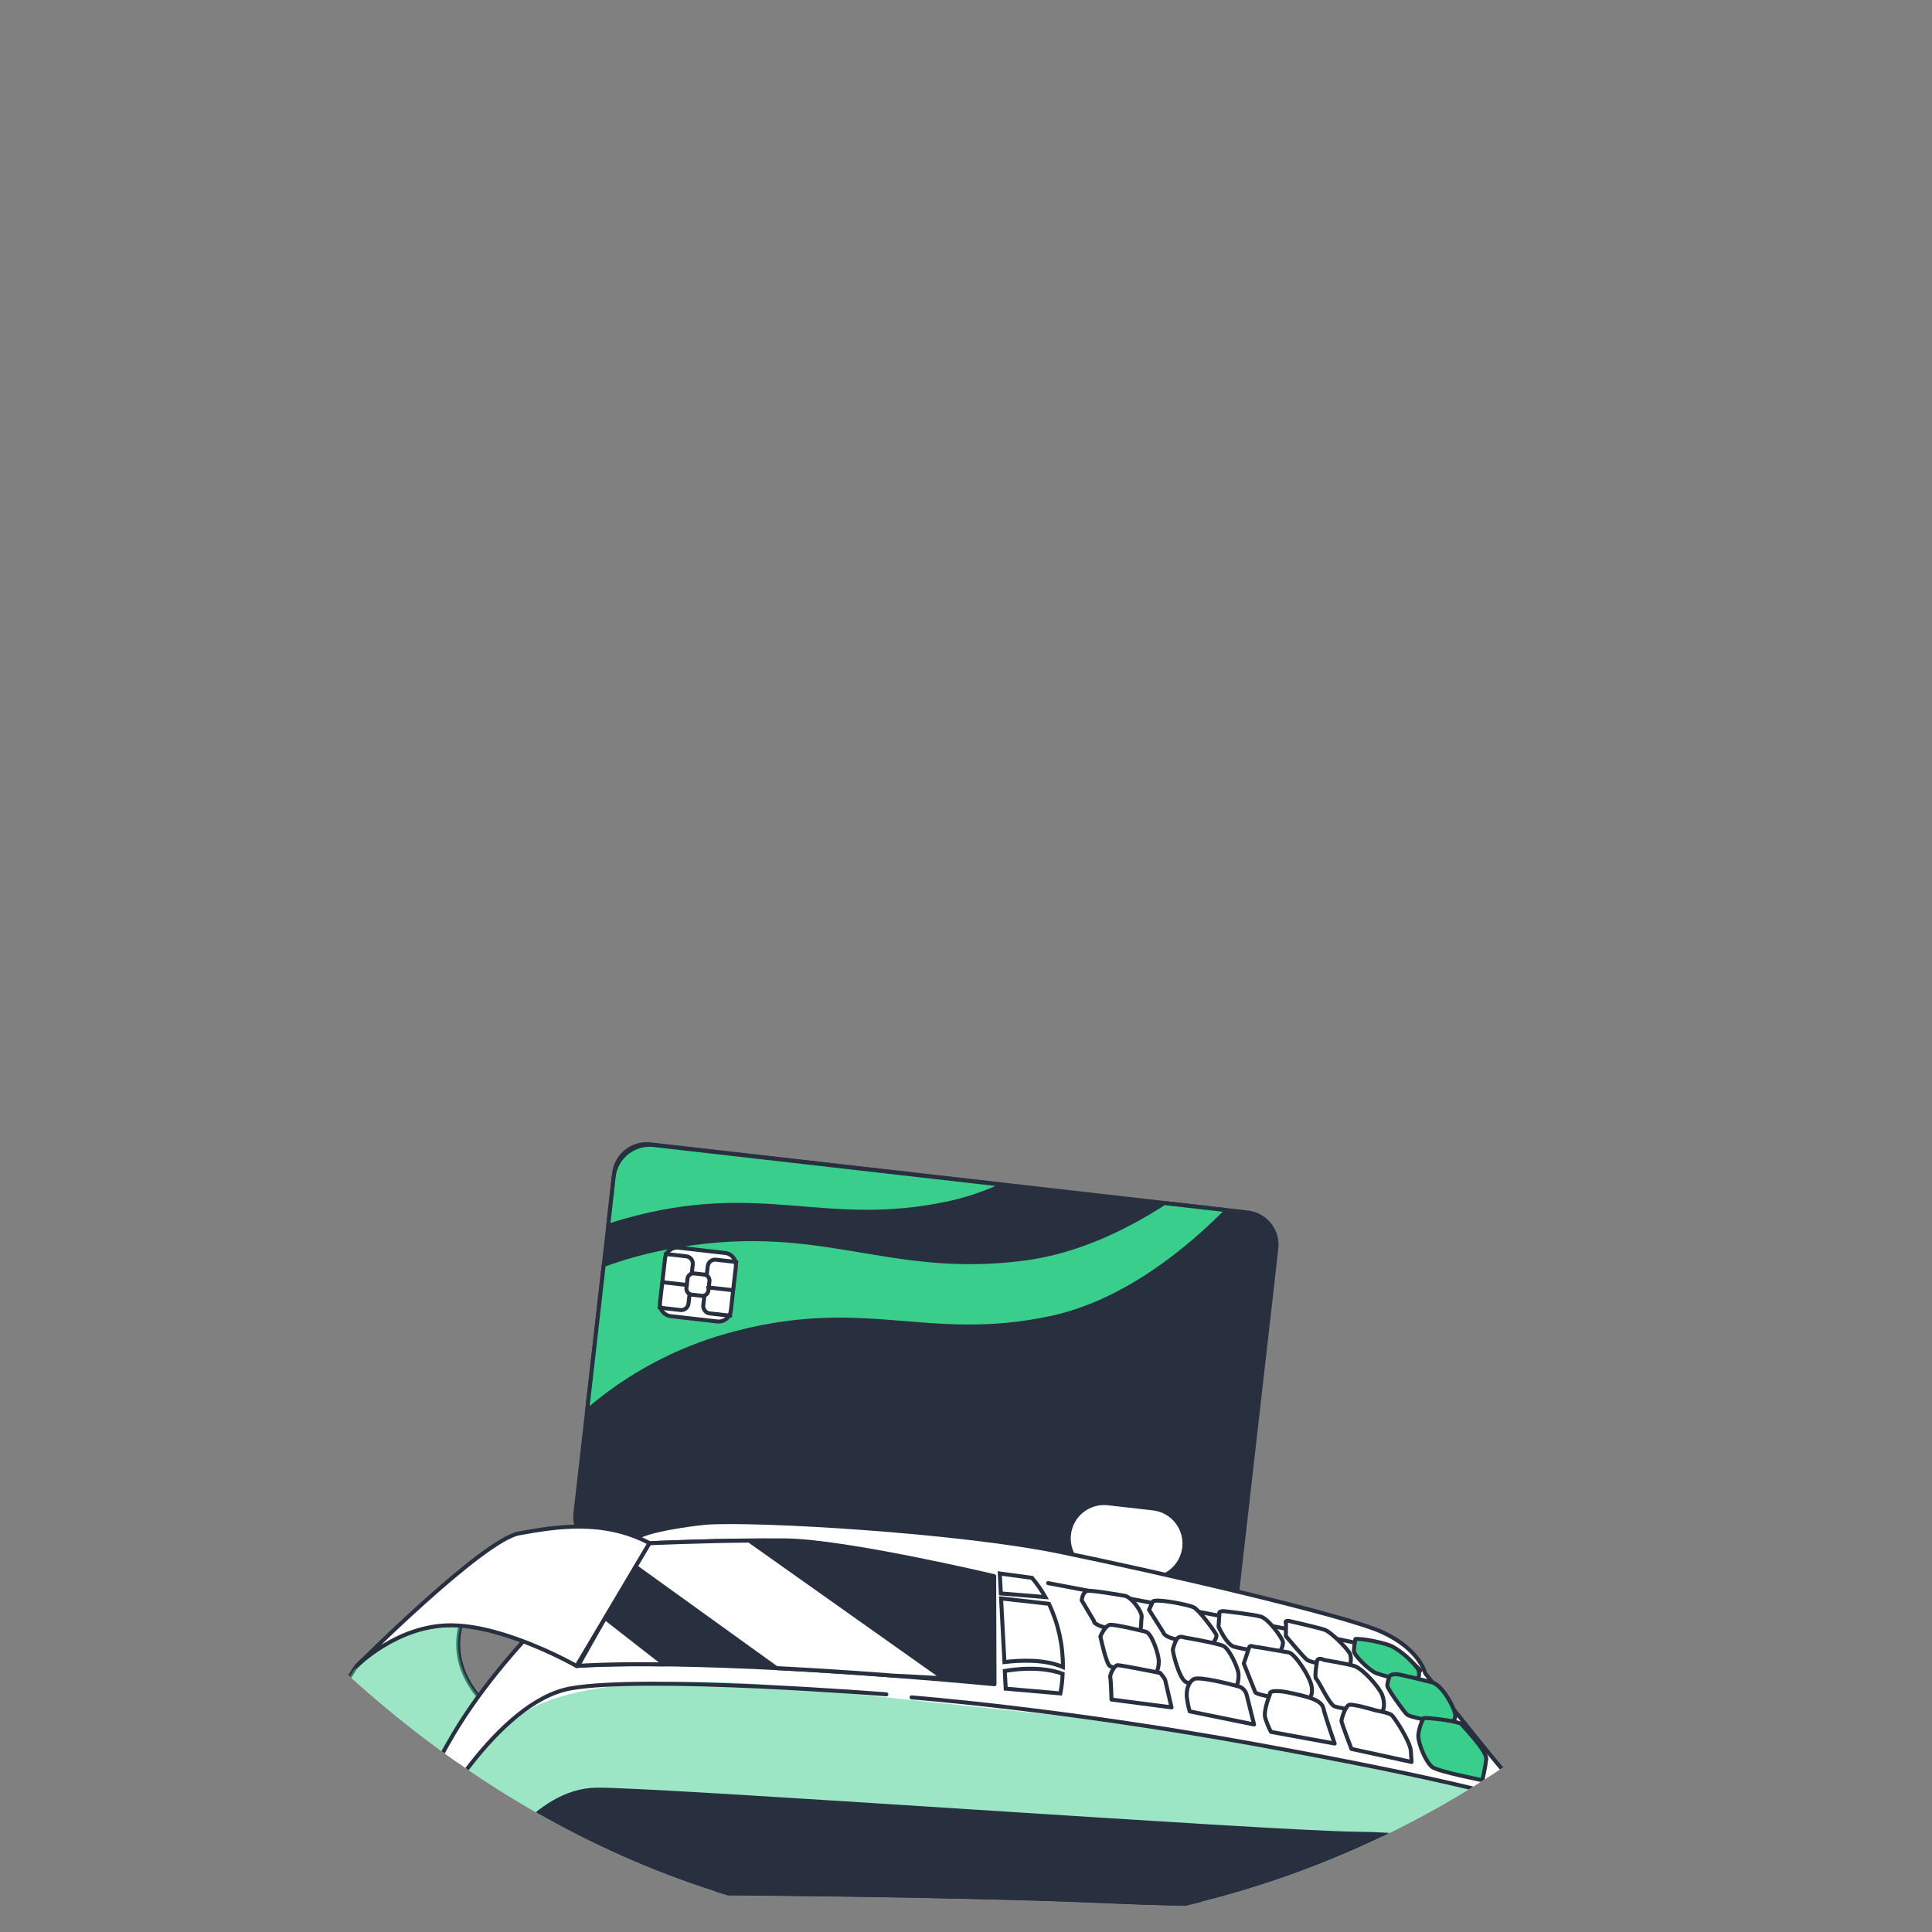 <?xml version="1.0" encoding="UTF-8"?> <svg xmlns="http://www.w3.org/2000/svg" width="620" height="620" viewBox="0 0 620 620" fill="none"><rect x="0" y="0" width="620" height="620" fill="#808080" stroke="none"/><g clip-path="url(#clip0_51_240)"><path d="M385.625 519.012L193.823 497.155C191.083 496.836 188.58 495.445 186.862 493.286C185.145 491.126 184.353 488.375 184.659 485.633L197.111 376.403C197.43 373.663 198.821 371.16 200.98 369.443C203.139 367.725 205.891 366.933 208.633 367.239L400.427 389.106C403.167 389.425 405.67 390.816 407.387 392.975C409.105 395.134 409.897 397.886 409.591 400.628L397.148 509.857C396.827 512.596 395.435 515.096 393.276 516.811C391.116 518.527 388.366 519.318 385.625 519.012Z" fill="#283040" stroke="#283040" stroke-width="1.281" stroke-linecap="round" stroke-linejoin="round"></path><path d="M373.628 386.077C360.628 394.467 345.213 401.745 328.739 403.895C283.548 409.801 262.884 390.613 212.795 400.567C206.316 401.86 199.946 403.651 193.743 405.924L188.416 452.739C201.448 441.481 216.794 433.223 233.369 428.546C277.361 416.171 297.191 431.46 337.102 422.982C360.788 417.949 381.124 401.182 393.759 388.377L373.628 386.077Z" fill="#3ACE8D" stroke="#283040" stroke-width="1.281" stroke-linecap="round" stroke-linejoin="round"></path><path d="M195.177 393.382C196.925 392.798 198.704 392.241 200.532 391.727C244.525 379.351 264.355 394.641 304.266 386.163C310.339 384.848 316.245 382.855 321.872 380.219L209.769 367.448C206.714 367.1 203.646 367.979 201.24 369.893C198.834 371.806 197.287 374.597 196.938 377.652L195.177 393.382Z" fill="#3ACE8D" stroke="#283040" stroke-width="1.281" stroke-linecap="round" stroke-linejoin="round"></path><path d="M232.694 402.094L217.765 400.392C215.61 400.146 213.664 401.694 213.418 403.849L211.802 418.024C211.557 420.179 213.104 422.125 215.259 422.371L230.189 424.073C232.344 424.319 234.29 422.771 234.535 420.616L236.152 406.441C236.397 404.286 234.849 402.339 232.694 402.094Z" fill="white" stroke="#283040" stroke-width="1.281" stroke-linecap="round" stroke-linejoin="round"></path><path d="M225.975 409.023L222.753 408.656C221.696 408.535 220.742 409.294 220.622 410.35L220.281 413.337C220.161 414.394 220.92 415.348 221.976 415.468L225.199 415.836C226.255 415.956 227.209 415.197 227.33 414.141L227.67 411.154C227.791 410.097 227.032 409.143 225.975 409.023Z" fill="white" stroke="#283040" stroke-width="1.281" stroke-linecap="round" stroke-linejoin="round"></path><path d="M213.586 402.406L220.245 403.164C220.867 403.237 221.434 403.554 221.823 404.044C222.213 404.534 222.392 405.158 222.323 405.781L222.007 408.55" stroke="#283040" stroke-width="1.281" stroke-linecap="round" stroke-linejoin="round"></path><path d="M236.323 404.995L229.741 404.252C229.433 404.216 229.121 404.242 228.822 404.327C228.524 404.412 228.245 404.556 228.002 404.749C227.759 404.942 227.556 405.181 227.406 405.452C227.255 405.723 227.16 406.022 227.124 406.33L226.808 409.099" stroke="#283040" stroke-width="1.281" stroke-linecap="round" stroke-linejoin="round"></path><path d="M211.622 419.643L218.329 420.397C218.637 420.434 218.95 420.409 219.249 420.325C219.548 420.24 219.827 420.097 220.07 419.903C220.313 419.71 220.516 419.471 220.666 419.199C220.816 418.927 220.911 418.628 220.945 418.319L221.262 415.55" stroke="#283040" stroke-width="1.281" stroke-linecap="round" stroke-linejoin="round"></path><path d="M234.359 422.233L227.777 421.489C227.468 421.454 227.17 421.358 226.899 421.208C226.627 421.057 226.388 420.854 226.195 420.611C226.002 420.368 225.859 420.09 225.774 419.791C225.689 419.493 225.663 419.181 225.698 418.872L226.015 416.103" stroke="#283040" stroke-width="1.281" stroke-linecap="round" stroke-linejoin="round"></path><path d="M212.602 411.468L220.401 412.357" stroke="#283040" stroke-width="1.281" stroke-linecap="round" stroke-linejoin="round"></path><path d="M227.25 413.138L235.049 414.028" stroke="#283040" stroke-width="1.281" stroke-linecap="round" stroke-linejoin="round"></path><path d="M367.553 505.971C370.374 506.293 373.207 505.48 375.428 503.713C377.65 501.946 379.079 499.368 379.4 496.547C379.721 493.727 378.909 490.894 377.142 488.672C375.374 486.45 372.797 485.022 369.976 484.701L355.527 483.053C352.706 482.731 349.874 483.544 347.652 485.311C345.43 487.079 344.001 489.656 343.68 492.477C343.359 495.297 344.171 498.13 345.939 500.352C347.706 502.574 350.284 504.002 353.104 504.324L367.553 505.971Z" fill="white"></path><path d="M114.318 534.825C114.318 534.825 102.454 550.459 106.289 570.765C110.123 591.071 132.567 600.298 132.567 600.298L155.632 546.542C155.632 546.542 141.344 534.197 149.623 516.713C149.623 516.713 127.541 520.991 114.318 534.825Z" fill="white" stroke="#283040" stroke-width="1.281" stroke-linecap="round" stroke-linejoin="round"></path><g style="mix-blend-mode:multiply" opacity="0.5"><path d="M114.318 534.825C114.318 534.825 102.454 550.459 106.289 570.765C110.123 591.071 132.567 600.298 132.567 600.298L155.632 546.542C155.632 546.542 141.344 534.197 149.623 516.713C149.623 516.713 127.541 520.991 114.318 534.825Z" fill="#3ACE8D"></path></g><path d="M226.451 488.665C226.451 488.665 209.781 490.305 204.342 493.401C198.904 496.497 164.363 524.787 145.624 556.317C139.264 567.015 137.081 572.848 136.339 575.655C135.842 577.506 135.248 579.33 134.56 581.119C132.589 586.291 129.454 596.876 131.589 607.513C134.592 622.399 144.356 636.457 178.498 640.406C212.641 644.355 223.756 618.333 223.864 607.544C223.864 607.544 306.264 607.918 357.573 610.241C408.881 612.564 425.587 608.222 443.097 613.799C460.607 619.375 465.058 623.477 472.249 623.095C479.439 622.714 498.62 598.152 498.687 591.398C498.753 584.643 491.189 575.56 488.942 575.085C486.695 574.609 457.357 536.944 457.357 536.944C457.357 536.944 455.631 529.274 443.535 523.75C431.438 518.226 372.129 504.568 339.772 497.931C307.416 491.295 242.677 487.483 226.451 488.665Z" fill="white" stroke="#283040" stroke-width="1.281" stroke-linecap="round" stroke-linejoin="round"></path><path opacity="0.5" d="M494.783 580.89C487.412 577.772 479.726 575.457 471.859 573.986L373.977 554.141L245.813 540.638C245.813 540.638 192.568 535.679 169.844 548.624C153.678 557.865 138.411 585.47 130.939 600.693C130.961 602.989 131.195 605.277 131.639 607.53C134.641 622.415 144.405 636.474 178.548 640.423C212.691 644.371 223.806 618.349 223.913 607.56C223.913 607.56 306.314 607.934 357.622 610.257C408.931 612.58 425.637 608.238 443.147 613.815C460.656 619.392 465.107 623.493 472.298 623.112C479.489 622.73 498.67 598.169 498.736 591.414C498.782 588.007 496.899 584.065 494.783 580.89Z" fill="#3ACE8D"></path><path d="M137.663 586.386C137.663 586.386 159.232 546.08 183.141 541.821C207.051 537.562 284.442 543.733 284.442 543.733" stroke="#283040" stroke-width="1.281" stroke-linecap="round" stroke-linejoin="round"></path><path d="M292.533 544.716C292.533 544.716 340.232 548.348 403.157 559.793C466.082 571.238 491.675 578.237 495.254 580.98" stroke="#283040" stroke-width="1.281" stroke-linecap="round" stroke-linejoin="round"></path><path d="M336.357 508.042C336.357 508.042 439.21 527.428 445.775 529.608C449.63 530.851 453.096 533.074 455.833 536.06" fill="white"></path><path d="M336.357 508.042C336.357 508.042 439.21 527.428 445.775 529.608C449.63 530.851 453.096 533.074 455.833 536.06" stroke="#283040" stroke-width="1.281" stroke-linecap="round" stroke-linejoin="round"></path><path d="M208.373 495.241L185.012 534.632C185.012 534.632 221.522 531.395 319.143 540.486L319.044 505.809C319.044 505.809 271.428 494.527 252.066 494.333C232.705 494.139 208.373 495.241 208.373 495.241Z" fill="#283040" stroke="#283040" stroke-width="1.281" stroke-linecap="round" stroke-linejoin="round"></path><path d="M185.505 534.597C187.483 534.464 196.134 533.879 213.273 534.119L194.203 519.244L193.136 521.037L185.505 534.597Z" fill="white" stroke="#283040" stroke-width="1.281" stroke-linecap="round" stroke-linejoin="round"></path><path d="M208.374 495.24L203.927 502.738L249.161 535.316C260.17 535.875 272.755 536.66 287.042 537.748C292.091 537.99 297.349 538.269 302.815 538.584L240.415 494.396C224.156 494.525 208.374 495.24 208.374 495.24Z" fill="white" stroke="#283040" stroke-width="1.281" stroke-linecap="round" stroke-linejoin="round"></path><path d="M321.258 512.951L322.334 533.377C327.361 532.771 335.228 532.41 341.095 534.961C341.153 527.949 339.621 521.015 336.616 514.68L321.258 512.951Z" fill="white" stroke="#283040" stroke-width="1.281" stroke-miterlimit="10"></path><path d="M335.471 512.521C334.243 510.336 332.811 508.271 331.194 506.355L320.85 504.952L321.178 511.357L335.471 512.521Z" fill="white" stroke="#283040" stroke-width="1.281" stroke-miterlimit="10"></path><path d="M322.45 536.221L322.739 541.906L340.279 543.44C340.693 541.362 340.935 539.253 341.004 537.135C337.766 535.937 331.74 534.699 322.45 536.221Z" fill="white" stroke="#283040" stroke-width="1.281" stroke-miterlimit="10"></path><path d="M360.549 512.045C360.549 512.045 350.686 510.306 349.037 510.522C347.388 510.738 347.131 513.561 347.131 513.561L351.059 520.188C351.059 520.188 350.577 521.362 355.738 522.591C360.898 523.821 365.377 523.842 365.854 523.163C366.332 522.484 366.117 520.578 366.367 518.926C366.616 517.274 362.909 512.076 360.549 512.045Z" fill="white" stroke="#283040" stroke-width="1.281" stroke-linecap="round" stroke-linejoin="round"></path><path d="M367.733 523.653C367.733 523.653 357.87 521.211 356.23 521.426C354.59 521.642 353.125 525.154 353.125 525.154C353.125 525.154 354.926 533.646 356.093 534.594C357.26 535.542 368.065 537.303 369.712 537.325C371.358 537.347 371.852 535.231 371.87 533.11C371.889 530.988 369.61 524.135 367.733 523.653Z" fill="white" stroke="#283040" stroke-width="1.281" stroke-linecap="round" stroke-linejoin="round"></path><path d="M372.306 536.864C372.306 536.864 359.855 534.387 358.685 534.38C357.515 534.374 356.053 537.648 356.291 538.345C356.528 539.042 356.692 545.411 356.692 545.411L375.953 547.913L373.927 539.188C373.927 539.188 373.928 538.77 372.306 536.864Z" fill="white" stroke="#283040" stroke-width="1.281" stroke-linecap="round" stroke-linejoin="round"></path><path d="M369.941 513.996L368.738 516.597L373.37 523.938C373.37 523.938 373.589 525.349 377.585 526.096C381.581 526.844 388.857 527.864 388.857 527.864C388.857 527.864 390.762 525.529 390.308 524.581C389.854 523.632 384.969 516.765 383.06 515.81C381.151 514.855 370.386 512.854 369.941 513.996Z" fill="white" stroke="#283040" stroke-width="1.281" stroke-linecap="round" stroke-linejoin="round"></path><path d="M377.586 526.096C377.031 527.13 376.622 528.236 376.373 529.383C376.37 530.333 378.172 537.865 380.275 539.577C382.378 541.289 393.9 541.832 395.546 541.845C397.191 541.857 397.454 539.272 397.47 537.398C397.486 535.524 394.496 529.128 392.628 528.218C390.76 527.307 380.189 525.502 380.189 525.502C380.189 525.502 378.309 524.697 377.586 526.096Z" fill="white" stroke="#283040" stroke-width="1.281" stroke-linecap="round" stroke-linejoin="round"></path><path d="M398.687 541.764C398.322 541.5 397.913 541.302 397.478 541.181C394.786 540.459 384.741 537.858 383.06 538.865C381.161 540.02 380.669 542.602 380.879 544.717C381.066 546.232 381.367 547.731 381.781 549.201L402.44 553.405L400.055 543.859C399.846 543.018 399.348 542.278 398.649 541.767L398.687 541.764Z" fill="white" stroke="#283040" stroke-width="1.281" stroke-linecap="round" stroke-linejoin="round"></path><path d="M391.31 518L391.038 522.002C391.038 522.002 393.57 527.669 395.911 528.404C398.252 529.14 409.066 530.881 409.77 530.89C410.474 530.9 411.917 528.33 411.688 526.91C411.459 525.49 407.056 519.569 404.714 518.824C402.373 518.079 392.967 517.061 392.967 517.061C392.967 517.061 390.85 516.823 391.31 518Z" fill="white" stroke="#283040" stroke-width="1.281" stroke-linecap="round" stroke-linejoin="round"></path><path d="M400.857 528.688L399.151 533.843C399.151 533.843 402.366 541.878 402.826 543.054C403.285 544.231 418.284 546.269 419.035 545.857C419.787 545.445 421.401 544.699 420.959 541.401C420.518 538.103 415.423 530.528 413.552 530.274C411.681 530.02 403.688 528.525 402.975 528.517C402.261 528.508 401.097 527.75 400.857 528.688Z" fill="white" stroke="#283040" stroke-width="1.281" stroke-linecap="round" stroke-linejoin="round"></path><path d="M407.524 543.783C407.524 543.783 405.353 548.94 406.036 551.3C406.505 552.85 407.119 554.352 407.87 555.787L428.307 559.521C428.307 559.521 425.327 551.023 424.688 548.185C424.05 545.348 418.849 544.359 414.618 543.38C410.388 542.401 407.069 542.397 407.524 543.783Z" fill="white" stroke="#283040" stroke-width="1.281" stroke-linecap="round" stroke-linejoin="round"></path><path d="M412.69 521.042L412.655 525.038C412.655 525.038 417.995 531.447 419.396 532.636C420.798 533.824 431.61 535.109 432.555 534.884C433.5 534.658 433.75 532.312 433.293 530.898C432.837 529.484 427.25 523.776 425.156 523.043C423.063 522.31 414.364 520.349 414.364 520.349C414.364 520.349 412.004 519.625 412.69 521.042Z" fill="white" stroke="#283040" stroke-width="1.281" stroke-linecap="round" stroke-linejoin="round"></path><path d="M422.685 532.909C422.685 532.909 421.691 538.31 422.398 538.785C423.105 539.26 426.545 546.824 428.191 547.55C429.837 548.275 441.574 550.03 442.989 549.583C444.404 549.135 444.431 546.3 443.558 543.935C442.685 541.569 437.522 535.643 434.708 534.673C432.693 533.973 424.848 532.687 424.848 532.687C424.848 532.687 423.167 531.735 422.685 532.909Z" fill="white" stroke="#283040" stroke-width="1.281" stroke-linecap="round" stroke-linejoin="round"></path><path d="M441.352 548.855C441.352 548.855 434.082 546.665 432.897 547.125C431.711 547.586 430.496 551.566 430.496 552.27C430.496 552.973 433.699 561.247 433.699 561.247L452.997 565.439C452.997 565.439 452.965 564.965 452.759 561.908C452.552 558.851 447.45 551.029 446.518 550.322C445.586 549.615 441.352 548.855 441.352 548.855Z" fill="white" stroke="#283040" stroke-width="1.281" stroke-linecap="round" stroke-linejoin="round"></path><path d="M434.974 525.974C434.709 527.213 434.54 528.47 434.468 529.735C434.449 531.143 438.874 535.418 440.98 536.616C443.086 537.814 453.184 539.804 453.888 539.804C454.592 539.804 456.269 537.475 454.87 535.345C452.688 532.567 450.001 530.226 446.95 528.445C444.625 527.242 437.346 525.756 434.974 525.974Z" fill="#3ACE8D" stroke="#283040" stroke-width="1.281" stroke-linecap="round" stroke-linejoin="round"></path><path d="M445.933 537.841C445.574 538.829 445.325 539.854 445.188 540.896C445.177 541.848 450.277 548.947 451.441 550.133C452.605 551.319 462.947 552.836 464.118 552.852C465.289 552.868 467.892 552.416 466.718 549.111C465.543 545.805 462.34 540.602 459.523 539.87C456.707 539.138 451.537 537.9 449.193 537.412C446.85 536.924 445.933 537.841 445.933 537.841Z" fill="#3ACE8D" stroke="#283040" stroke-width="1.281" stroke-linecap="round" stroke-linejoin="round"></path><path d="M456.848 551.365C455.901 553.105 455.322 555.021 455.146 556.994C455.121 559.582 457.638 565.725 459.749 567.142C461.86 568.558 475.708 571.292 475.708 571.292C475.708 571.292 476.687 567.071 476.95 564.486C477.212 561.902 469.758 554.295 469.067 553.353C468.375 552.411 458.544 551.145 456.848 551.365Z" fill="#3ACE8D" stroke="#283040" stroke-width="1.281" stroke-linecap="round" stroke-linejoin="round"></path><path d="M486.465 603.862C481.523 602.903 473.872 602.384 470.761 598.268C467.649 594.152 464.099 588.744 435.29 588.457C406.481 588.169 211.181 574.069 191.375 574.324C171.568 574.578 157.801 599.202 157.801 599.202C157.801 599.202 145.649 598.625 138.011 596.736C135.585 596.13 133.313 595.02 131.344 593.479C130.644 598.126 130.729 602.857 131.596 607.476C134.599 622.362 144.362 636.42 178.505 640.369C212.648 644.318 223.763 618.295 223.871 607.506C223.871 607.506 306.271 607.881 357.579 610.204C408.888 612.527 425.594 608.184 443.104 613.761C460.614 619.338 465.065 623.439 472.255 623.058C476.623 622.829 485.355 613.749 491.589 605.113C489.671 604.587 487.794 604.114 486.465 603.862Z" fill="#283040" stroke="#283040" stroke-width="1.281" stroke-linecap="round" stroke-linejoin="round"></path><path d="M155.087 605.023C155.087 605.023 149.997 618.478 148.125 625.669" stroke="white" stroke-width="0.958" stroke-linecap="round" stroke-linejoin="round"></path><path d="M162.744 600.15C162.744 600.15 197.808 605.91 219.409 607.027" stroke="white" stroke-width="0.958" stroke-linecap="round" stroke-linejoin="round"></path><path d="M185.014 534.63C185.014 534.63 162.631 521.795 145.066 521.584C127.5 521.374 114.316 534.786 114.316 534.786C114.316 534.786 154.796 494.21 166.575 492.074C178.353 489.937 193.64 487.392 208.42 495.198L185.014 534.63Z" fill="white" stroke="#283040" stroke-width="1.281" stroke-linecap="round" stroke-linejoin="round"></path></g><defs><clipPath id="clip0_51_240"><rect width="619.639" height="619.639" rx="309.819" fill="white"></rect></clipPath></defs></svg> 